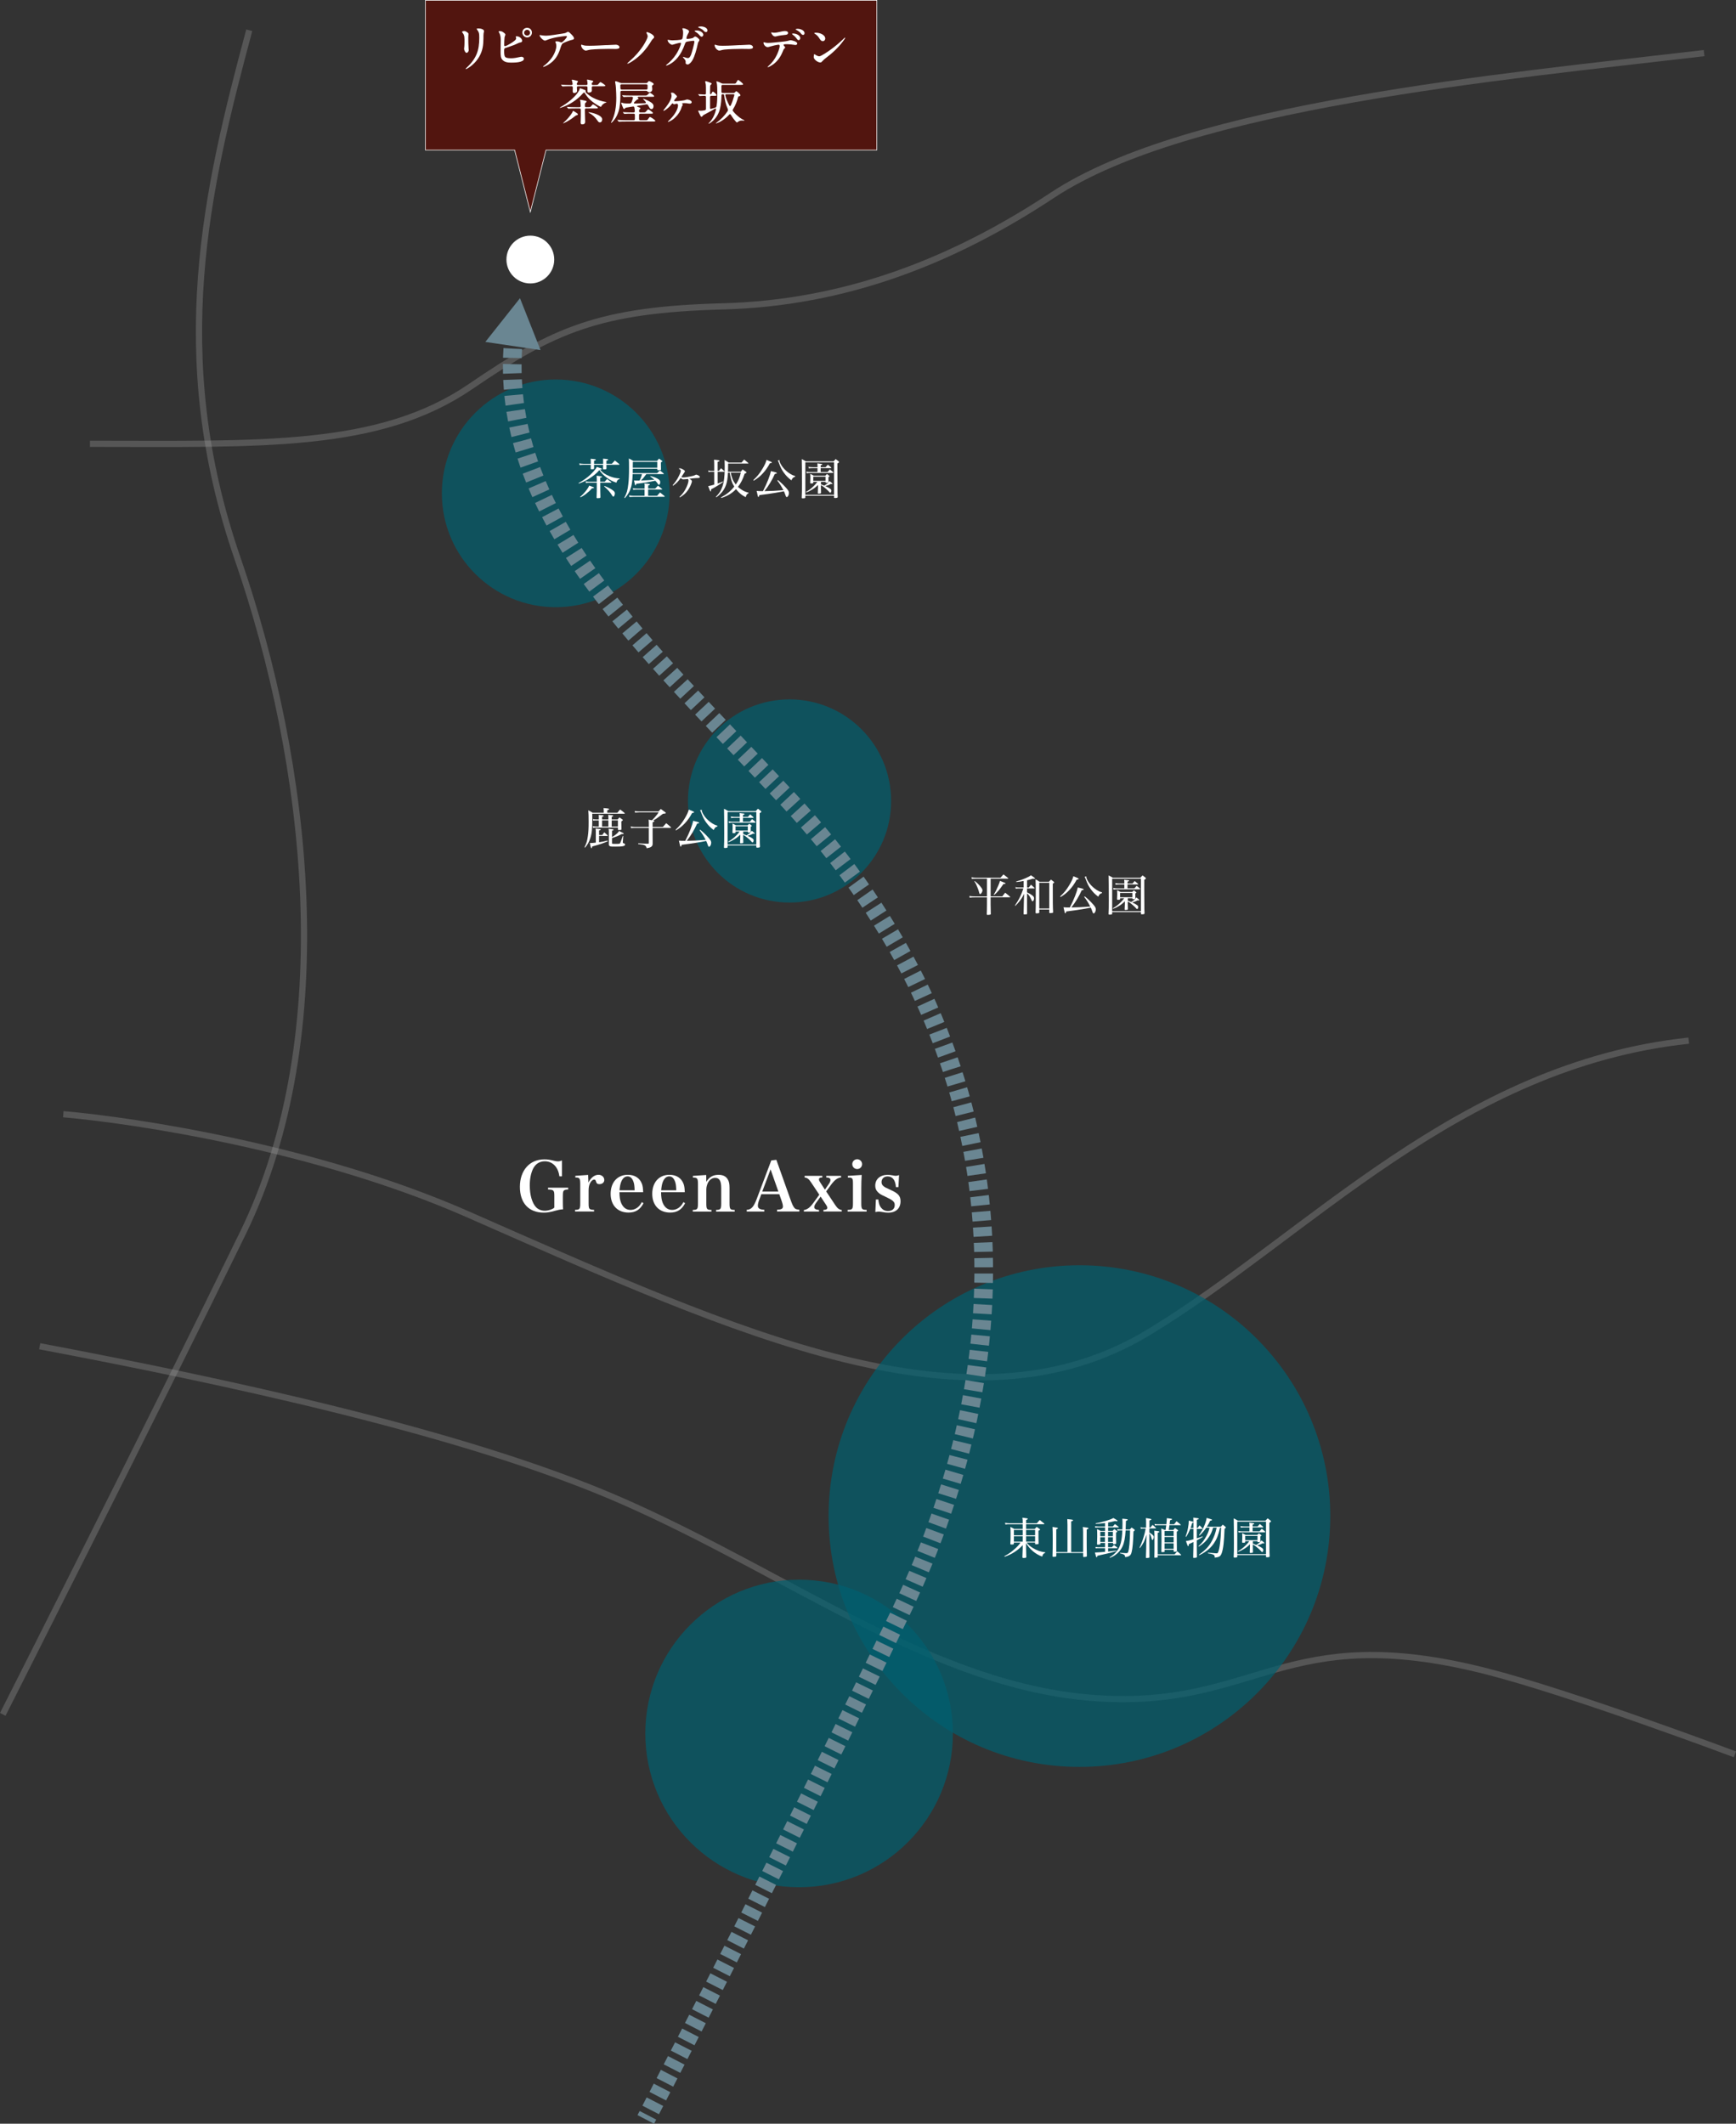 <?xml version="1.0" encoding="UTF-8"?>
<svg id="_レイヤー_2" data-name="レイヤー 2" xmlns="http://www.w3.org/2000/svg" viewBox="0 0 558.64 683.46">
  <rect x="0" y="0" width="558.64" height="683.46" fill="#333333" stroke="none"/>
  <defs>
    <style>
      .cls-1 {
        opacity: .32;
        stroke: #9fa0a0;
        stroke-width: 2px;
      }

      .cls-1, .cls-2, .cls-3, .cls-4 {
        stroke-miterlimit: 10;
      }

      .cls-1, .cls-2, .cls-4 {
        fill: none;
      }

      .cls-5 {
        fill: #fff;
      }

      .cls-6 {
        fill: #6a8692;
      }

      .cls-2 {
        stroke-dasharray: 2.99 2;
      }

      .cls-2, .cls-4 {
        stroke: #6a8692;
        stroke-width: 6px;
      }

      .cls-3 {
        fill: #52150f;
        stroke: #fff;
        stroke-width: .2px;
      }

      .cls-7 {
        fill: #00606f;
        opacity: .7;
      }
    </style>
  </defs>
  <g id="_レイヤー_4" data-name="レイヤー 4">
    <path class="cls-1" d="M28.94,142.83c55.11,0,93,1.74,122.53-18.46,26.73-18.27,41.52-24.72,81.09-25.77s74.1-14.62,106.14-35.8c43.68-28.88,144.12-38.01,209.68-45.71"/>
    <path class="cls-1" d="M80.21,9.73c-13.64,50.93-26.5,104.27-3.74,170.07s33,152.8,1.69,217.04C48.15,458.38.89,551.72.89,551.72"/>
    <path class="cls-1" d="M543.44,334.9c-74.25,7.92-122.7,62.92-173.85,93.89-57.49,34.81-131.15.69-219.04-37.99-48.6-21.39-107.12-30.22-130.18-32.22"/>
    <path class="cls-1" d="M12.77,433.25c57.42,10.89,136.62,27.5,187.45,49.83,54.71,24.04,100.98,60.06,152.78,63.45s59.98-25.25,125.19-8.71c27.39,6.95,80.1,26.77,80.1,26.77"/>
  </g>
  <g id="_レイヤー_3" data-name="レイヤー 3">
    <circle class="cls-7" cx="347.36" cy="487.91" r="80.72"/>
    <circle class="cls-7" cx="257.15" cy="557.87" r="49.49"/>
    <circle class="cls-7" cx="254.07" cy="257.77" r="32.69"/>
    <circle class="cls-7" cx="178.83" cy="158.77" r="36.64"/>
  </g>
  <g id="_レイヤー_1-2" data-name="レイヤー 1">
    <circle class="cls-5" cx="170.66" cy="83.53" r="7.69"/>
    <g>
      <path class="cls-4" d="M165.29,108.72c-.05.5-.09,1-.13,1.49"/>
      <path class="cls-2" d="M165.01,112.2c-3.31,55.31,42.3,95.28,89.06,145.57,73.54,79.11,77.83,174.15,35.48,261.67-34.83,71.98-73.5,146.75-80.59,160.42"/>
      <path class="cls-4" d="M208.5,680.75c-.45.87-.69,1.33-.69,1.33"/>
      <polygon class="cls-6" points="156.18 110.04 167.33 95.97 173.94 112.66 156.18 110.04"/>
    </g>
    <g>
      <path class="cls-5" d="M186.18,155.47c1.51-.83,2.77-1.72,3.91-2.8.62-.59,1.26-1.32,1.64-1.83.13-.18.18-.28.31-.57.55.17,1.29.42,1.5.52.1.03.14.08.14.14,0,.11-.13.15-.57.21.78.95,1.57,1.5,2.98,2.09,1.19.48,2.02.67,3.28.74v.2c-.56.14-.78.39-1.01,1.16-1.19-.38-2.03-.81-3.18-1.67-1.02-.76-1.64-1.39-2.31-2.37-.92,1.08-1.91,1.88-3.42,2.83-1.02.63-1.83,1.02-3.19,1.51l-.07-.15ZM194.09,149.25v-1.12c0-.1-.01-.27-.03-.52,1.37.11,1.65.17,1.65.34,0,.11-.15.21-.56.32v.98h1.74c.42-.48.55-.62.98-1.05.6.48.78.63,1.39,1.13.04.07.07.1.07.13,0,.04-.06.1-.1.1h-4.08v.56c0,.1,0,.36.01.64,0,.25-.11.29-.87.29-.15,0-.21-.03-.24-.15q.03-.62.03-1.34h-2.91v1.2c-.01.2-.17.25-.76.25-.24,0-.29-.03-.32-.18q.01-.48.03-1.27h-2.37c-.46,0-.74.03-1.22.1l-.1-.53c.48.08.88.13,1.32.13h2.37v-.63c0-.39-.01-.56-.04-.99,1.34.14,1.39.14,1.51.18.11.03.17.08.17.14,0,.11-.15.2-.59.32v.98h2.91ZM186.68,159.92c.91-.8,1.47-1.42,2.12-2.28.42-.59.6-.88.81-1.36,1.37.48,1.55.55,1.55.67s-.17.18-.66.21c-.64.71-1.02,1.06-1.72,1.62-.77.62-1.19.88-2,1.27l-.1-.14ZM194.6,155.03c.32-.39.42-.52.76-.87.59.42.77.55,1.34.98.04.06.06.08.06.1,0,.04-.07.1-.11.1h-3.5q0,2.62.06,4.69c-.01.15-.07.21-.2.24-.17.03-.52.06-.76.06-.17,0-.24-.04-.27-.2.07-2.02.07-2.03.07-4.79h-2.44c-.32,0-.67.03-1.06.1l-.1-.53c.41.08.77.13,1.16.13h2.44v-.52c0-.36-.01-.76-.06-1.43.55.06,1.32.17,1.57.22.11.03.17.07.17.15,0,.11-.08.17-.59.29v1.27h1.46ZM194.53,156.39c1.26.5,2.16.98,2.86,1.54.34.27.48.53.48.91,0,.24-.1.56-.24.8-.08.13-.15.18-.27.18-.15,0-.18-.04-.46-.49-.62-.98-1.16-1.61-2.48-2.8l.11-.14Z"/>
      <path class="cls-5" d="M207.98,152.57c-.73,1.04-1.12,1.5-1.72,2.07,1.61-.06,2.69-.11,4.3-.24-.52-.48-.76-.67-1.33-1.06l.08-.15c1.36.36,2.16.71,2.73,1.16.29.22.42.49.42.83,0,.45-.2.84-.43.84-.14,0-.14-.01-.49-.53-.14-.21-.32-.43-.67-.78-2.04.43-3.82.73-6.14.99-.06.38-.13.53-.25.53q-.15,0-.46-1.6c.36.03.53.04.87.04q.13,0,.91-.01c.38-.69.63-1.4.79-2.09h-3c-.07,1.88-.2,2.98-.46,3.99-.41,1.5-.91,2.45-2.04,3.75l-.18-.14c.77-1.4,1.05-2.38,1.27-4.33.17-1.33.24-3.01.24-5.21,0-1.44-.01-2.23-.06-3.08.64.32.84.43,1.44.78h7.63c.27-.32.35-.42.63-.73.43.29.57.39.98.7.07.06.1.1.1.15,0,.1-.13.18-.46.34v.8c0,.52,0,.66.03,1.53-.04.11-.08.14-.18.17-.18.03-.49.06-.8.06-.13,0-.17-.03-.21-.14v-.36h-7.89c0,.27-.01.52-.01.64,0,.46,0,.55-.01.77h7.84c.39-.38.5-.49.91-.85.52.39.69.52,1.21.98.04.03.07.07.07.1,0,.06-.06.08-.15.08h-5.49ZM207.45,156.42c0-.25-.01-.45-.07-.84.81.06,1.51.14,1.65.2.04.03.08.08.08.14,0,.14-.13.22-.53.34v.98h2.25c.38-.42.5-.55.91-.95.58.45.76.6,1.33,1.11.01.03.01.06.01.08,0,.04-.04.07-.11.07h-4.4v1.99h2.9c.39-.48.52-.62.94-1.05.62.48.8.63,1.42,1.15.04.04.08.1.08.13,0,.06-.06.1-.17.1h-9.82c-.27,0-.76.03-1.37.07l-.13-.52c.53.08.99.13,1.44.13h3.56v-1.99s-2.47,0-2.47,0c-.27,0-.97.04-1.19.08l-.1-.52c.35.08.76.13,1.28.13h2.49v-.81ZM211.51,148.65h-7.86q0,.41-.03,1.89h7.89v-1.89Z"/>
      <path class="cls-5" d="M216.47,156.14c.62-.7,1.13-1.4,1.61-2.23.6-1.06.99-2,.99-2.38,0-.28-.21-.5-.67-.7.15-.08.22-.11.36-.11.29,0,.66.13,1.09.39.36.21.55.39.55.56,0,.13-.04.2-.21.41q-.03.06-.27.42c-.28.43-.35.55-.67,1.02.22.1.36.13.62.13.5,0,1.44-.13,2.4-.34.9-.18,1.13-.27,1.44-.43.15-.08.25-.13.34-.13.17,0,.56.15.83.34.24.15.31.25.31.43,0,.22-.13.29-.6.31-.62.03-.92.04-1.42.1l-1.33.14c.6.34.81.55.81.8,0,.52-.6,1.9-1.23,2.82-.67.99-1.39,1.64-2.65,2.4l-.13-.15c.9-.87,1.43-1.55,1.97-2.55.56-1.02.95-2.16.95-2.77,0-.21-.04-.29-.21-.48q-.14.01-.45.06c-.35.03-.84.07-1.01.07-.31,0-.52-.11-.83-.46-.8,1.13-1.4,1.74-2.46,2.51l-.14-.15Z"/>
      <path class="cls-5" d="M231.33,151.53c.25-.29.48-.57.7-.84.48.41.63.53,1.08.95.03.04.06.08.06.11,0,.04-.07.08-.17.08h-2.06v3.78c.66-.22.95-.34,1.7-.66l.08.15c-1.33.95-2.4,1.61-3.87,2.37-.01.56-.04.67-.2.67q-.14,0-.76-1.69c.62-.11,1.22-.27,1.95-.49v-4.13h-.98c-.32,0-.56.01-.87.07l-.08-.5c.42.11.57.13.95.13h.98v-1.88c0-.71-.01-.98-.07-1.71.35.04.63.07.81.08.76.08.94.13.94.28,0,.13-.14.21-.59.35v2.87h.39ZM234.26,152.12c-.1,1.85-.28,3-.67,4.06-.38,1.05-.97,1.96-1.78,2.77-.36.38-.64.62-1.29,1.09l-.15-.15c.88-.92,1.32-1.51,1.72-2.38.62-1.29.94-2.76,1.06-4.78.04-.74.06-1.41.06-2.76,0-.55-.01-1.09-.04-1.93.6.34.78.45,1.33.83h4.13c.36-.45.48-.57.85-.98.57.46.76.62,1.32,1.11.03.04.04.08.04.11,0,.04-.06.07-.17.07h-6.36c-.01,1.37-.01,1.79-.06,2.63h4.15c.24-.32.32-.42.56-.73.48.31.62.41,1.08.73.13.11.18.18.18.25,0,.13-.14.21-.59.39-.66,1.93-1.19,2.98-2.16,4.23.35.32.64.56,1.05.83.81.55,1.34.78,2.37,1.05v.15c-.53.28-.76.59-.91,1.29-1.01-.52-1.48-.85-2.21-1.55-.35-.35-.62-.64-.91-1.04-.46.48-.84.8-1.33,1.18-1.02.74-1.88,1.16-3.39,1.67l-.13-.18c1.88-1.01,3.14-2.03,4.27-3.49-.76-1.23-1.06-2.2-1.47-4.47h-.56ZM235.14,152.12c.34,1.67.78,2.72,1.64,3.81.83-1.25,1.25-2.23,1.62-3.81h-3.26Z"/>
      <path class="cls-5" d="M242.42,154.5c1.23-1.15,2.02-2.1,2.91-3.59.73-1.2,1.12-2.06,1.34-2.91,1.44.57,1.71.7,1.71.85,0,.14-.17.2-.63.24-.76,1.39-1.4,2.31-2.33,3.31-.88.95-1.64,1.55-2.87,2.3l-.14-.2ZM244.36,159.33c-.07.43-.15.59-.29.59-.17,0-.18-.06-.59-1.93.67.06.92.07,2.04.07,1.32-2.55,2.31-5.07,2.54-6.44,1.62.36,1.91.46,1.91.63,0,.14-.14.21-.64.29-.83,1.88-1.93,3.73-3.32,5.52,2.48-.06,3.43-.1,6.08-.31-.59-1.18-1.18-2.1-1.96-3.11l.2-.15c.95.77,1.68,1.46,2.55,2.42.76.83,1,1.25,1,1.74,0,.63-.36,1.32-.69,1.32-.15,0-.27-.14-.38-.48-.29-.81-.34-.92-.55-1.39q-.24.04-.63.13c-.59.14-3.63.63-4.62.76l-2.63.35ZM250.82,148.03v.2c0,.42.41,1.23,1.05,2.1.62.81,1.43,1.54,2.38,2.14.56.35.87.49,1.64.74v.2c-.64.2-.92.46-1.21,1.18-1.06-.8-1.72-1.47-2.46-2.49-.66-.91-1.05-1.7-1.62-3.25-.13-.36-.18-.46-.34-.63l.56-.18Z"/>
      <path class="cls-5" d="M259.15,160.08c-.01.24-.18.29-.87.29-.22,0-.27-.03-.29-.21.07-1.5.08-1.96.08-4.48,0-3.71-.03-6.6-.06-7.93.56.28.74.38,1.33.73h8.88c.29-.32.39-.42.71-.74.42.32.56.42.94.73.11.1.14.17.14.24,0,.11-.06.17-.53.46v2.98c0,.11.01,4.73.03,5.13,0,1.4,0,1.44.06,2.62-.01.18-.06.25-.18.29-.14.06-.39.08-.67.08-.22,0-.29-.04-.32-.17v-.55h-9.25v.52ZM259.15,159.25h9.25v-10.46h-9.25v10.46ZM264.16,155.86q.67.25,1.09.43c.8-.48,1.39-.98,1.69-1.46.6.43.95.76.95.87,0,.07-.06.11-.13.11-.04,0-.15-.03-.36-.08-.69.36-.98.48-1.82.71,1.5.67,1.95,1.02,1.95,1.48,0,.28-.2.66-.35.66-.1,0-.18-.07-.39-.32-.34-.41-1.47-1.4-1.96-1.72-.22-.15-.36-.24-.67-.39v.6c.03.99.04,1.58.04,1.76,0,.14-.01.21-.08.25-.07.06-.41.1-.78.1-.13,0-.18-.06-.18-.2.03-.64.07-1.61.07-1.81v-.78c-.73.71-1.15,1.05-1.89,1.5-.76.46-1.16.66-1.9.9l-.1-.15c.91-.49,1.61-1.02,2.45-1.83.49-.46.67-.69,1.23-1.41h-1.3v.29c-.03.18-.2.22-.77.22-.17,0-.22-.04-.24-.21.04-.78.06-1.11.06-1.58,0-.2,0-.24-.04-1.29.49.21.63.29,1.11.57h3.73c.24-.24.31-.31.56-.53.29.22.39.29.67.53.08.07.14.15.14.18,0,.1-.08.15-.35.27v.81c0,.21.01.39.03.73,0,.11-.01.15-.06.2-.07.06-.43.13-.7.13-.13,0-.18-.04-.2-.15v-.17h-1.48v.78ZM265.69,150.34c.29-.36.39-.46.71-.8.46.36.6.48,1.04.87.06.06.08.1.08.13,0,.07-.07.11-.17.11h-3.26v1.25h2.23c.31-.36.41-.48.71-.81.48.35.6.48,1.04.84.07.08.1.13.1.17,0,.06-.08.11-.18.11h-7.27c-.56,0-.66.01-1.13.1l-.1-.53c.46.1.73.13,1.23.13h2.35v-1.25h-1.68c-.48,0-.84.03-1.12.08l-.08-.53c.45.11.74.14,1.32.14h1.57v-.17c0-.41-.01-.6-.06-1.06.59.06,1.23.14,1.41.18.11.04.17.08.17.15,0,.13-.08.17-.5.28v.62h1.6ZM261.71,154.77h3.94v-1.37h-3.94v1.37Z"/>
    </g>
    <g>
      <path class="cls-5" d="M182.84,382.23v.57c-.79.02-1.14.11-1.39.35-.26.24-.33.66-.33,1.96v1.87c0,1.14.02,1.5.07,2.2-1.03.09-1.52.18-2.6.48-1.56.44-2.46.59-3.63.59-4.8,0-7.66-3.08-7.66-8.3s3.08-8.84,7.86-8.84c1.12,0,1.65.09,3.39.51.33.09.66.13.99.13.42,0,.75-.07,1.3-.29v5.11l-.81.02c-.22-1.32-.53-2.2-1.1-2.99-.86-1.21-2.13-1.87-3.59-1.87-1.72,0-3.06.86-3.83,2.46-.68,1.43-1.03,3.23-1.03,5.35,0,3.06.77,5.68,2.05,7,.7.7,1.69,1.1,2.79,1.1.66,0,1.43-.15,2.16-.46.42-.15.59-.26.9-.55v-3.76c0-1.8-.2-2-2.02-2.07v-.57h6.49Z"/>
      <path class="cls-5" d="M189.26,378.13c.04.84.07,1.34.07,1.78v.66c.88-1.63,2-2.49,3.26-2.49,1.08,0,1.87.73,1.87,1.67,0,.79-.66,1.34-1.58,1.34-.59,0-.88-.2-1.03-.7-.18-.62-.29-.77-.64-.77h-.04c-.42.02-.86.4-1.23,1.03-.35.66-.53,1.41-.53,2.44v4.07c0,1.98.13,2.13,1.76,2.2v.53h-6.12v-.53c1.52-.02,1.67-.24,1.67-2.2v-6.09c0-1.87-.2-2.13-1.58-2.13v-.53l4.14-.29Z"/>
      <path class="cls-5" d="M199.34,383.7c.02,1.63.18,2.57.57,3.5.64,1.45,1.65,2.18,2.99,2.18,1.52,0,2.82-.9,3.63-2.51l.55.35c-1.1,2.09-2.57,3.01-4.84,3.01-3.5,0-5.74-2.35-5.74-6.03s2.18-6.12,5.52-6.12c2.24,0,3.83,1.01,4.55,2.9.24.66.35,1.32.4,2.71h-7.63ZM204.22,383.06c-.04-1.39-.13-2.07-.37-2.75-.42-1.17-1.03-1.72-1.89-1.72-.95,0-1.67.66-2.13,1.94-.24.68-.37,1.39-.46,2.53h4.86Z"/>
      <path class="cls-5" d="M212.73,383.7c.02,1.63.18,2.57.57,3.5.64,1.45,1.65,2.18,2.99,2.18,1.52,0,2.82-.9,3.63-2.51l.55.35c-1.1,2.09-2.57,3.01-4.84,3.01-3.5,0-5.74-2.35-5.74-6.03s2.18-6.12,5.52-6.12c2.24,0,3.83,1.01,4.55,2.9.24.66.35,1.32.4,2.71h-7.63ZM217.62,383.06c-.04-1.39-.13-2.07-.37-2.75-.42-1.17-1.03-1.72-1.89-1.72-.95,0-1.67.66-2.13,1.94-.24.68-.37,1.39-.46,2.53h4.86Z"/>
      <path class="cls-5" d="M227.3,380.31c.95-1.54,2.16-2.22,3.92-2.22,1.43,0,2.42.48,2.99,1.5.4.66.55,1.39.55,2.71v4.88c0,1.96.15,2.18,1.67,2.2v.53h-5.99v-.53c1.47-.02,1.65-.26,1.65-2.2v-4.75c0-2.38-.57-3.37-1.94-3.37-.92,0-1.72.51-2.27,1.45-.35.64-.59,1.54-.59,2.27v4.4c0,1.98.15,2.18,1.65,2.2v.53h-6.01v-.53c1.52-.02,1.67-.24,1.67-2.2v-6.09c0-1.87-.18-2.11-1.63-2.13v-.53l4.29-.29.02,2.18Z"/>
      <path class="cls-5" d="M244.36,386.01c-.33.84-.48,1.52-.48,2.02,0,.86.62,1.25,2.07,1.3v.57h-5.65v-.57c1.43-.02,2.22-.88,3.21-3.48l4.69-12.41,1.63-.18,4.8,13.49c.51,1.36.92,2.07,1.43,2.33.24.11.44.15,1.17.24v.57h-7.17v-.57c1.39-.04,1.89-.33,1.89-1.06v-.07c-.02-.35-.13-.9-.33-1.45l-.84-2.42h-5.79l-.62,1.67ZM247.97,376.33l-2.68,7.15h5.19l-2.51-7.15Z"/>
      <path class="cls-5" d="M262.55,387.22c-.35.48-.53.9-.53,1.25,0,.55.48.84,1.54.92v.51h-4.88v-.48c1.14-.18,1.94-.77,3.08-2.33l1.89-2.6-2.64-3.96c-.77-1.14-1.14-1.43-2.09-1.61v-.51h5.7v.51c-.79.02-1.08.2-1.08.64,0,.29.09.51.4.97l1.52,2.33,1.21-1.76c.4-.55.57-1.01.57-1.39,0-.48-.44-.75-1.36-.79v-.51h4.78v.51c-1.14.11-2.07.79-3.26,2.4l-1.54,2.11,2.93,4.4c.73,1.08,1.19,1.43,2.09,1.58v.48h-5.9v-.51c.88-.02,1.25-.24,1.25-.68,0-.24-.11-.53-.33-.84l-1.83-2.77-1.52,2.11Z"/>
      <path class="cls-5" d="M277.29,378.13c-.09,1.32-.13,2.86-.13,4.27v4.77c0,1.96.15,2.18,1.72,2.2v.53h-6.12v-.53c1.56-.02,1.72-.24,1.72-2.2v-6.09c0-1.96-.11-2.11-1.65-2.13v-.53l4.47-.29ZM275.84,373.07c.88,0,1.58.7,1.58,1.58s-.71,1.58-1.58,1.58-1.58-.7-1.58-1.58.7-1.58,1.58-1.58Z"/>
      <path class="cls-5" d="M281.85,386.03h.79c.13,1.14.31,1.74.66,2.31.62.95,1.39,1.39,2.46,1.39,1.34,0,2.16-.7,2.16-1.91,0-1.08-.57-1.56-3.12-2.75-1.3-.57-1.85-.92-2.38-1.5-.53-.55-.77-1.19-.77-1.98,0-2.13,1.58-3.5,4.07-3.5.35,0,.92.07,1.56.18.62.11.73.13.97.13.31,0,.55-.04,1.06-.22l-.2,3.85h-.81c-.15-2.24-1.08-3.43-2.66-3.43-1.19,0-1.96.73-1.96,1.83,0,.57.2.97.68,1.34s.48.37,2.46,1.28c2.25,1.03,2.97,1.89,2.97,3.54,0,2.29-1.47,3.67-3.96,3.67-.64,0-.95-.04-2.24-.26-.26-.04-.53-.07-.79-.07-.33,0-.4,0-1.12.13l.18-4.03Z"/>
    </g>
    <g>
      <path class="cls-5" d="M330.42,496.46c.43.64,1.05,1.19,1.98,1.75,1.25.77,2.48,1.19,3.96,1.36v.15c-.57.21-.81.52-.98,1.23-2.2-.81-3.98-2.3-5.2-4.34v1.58c.01.73.03,1.36.08,2.91-.04.24-.2.29-.85.29-.31,0-.39-.04-.41-.24.01-.32.06-1.26.1-2.8v-1.09c-.91.98-1.69,1.62-2.83,2.34-.97.59-1.71.94-2.97,1.4l-.1-.18c1.37-.73,2.27-1.36,3.43-2.41.8-.73,1.19-1.15,1.78-1.96h-2.14v.32c-.03.25-.17.29-.8.29-.25,0-.34-.06-.34-.2v-.08c.07-1.21.08-1.67.08-3.28,0-.94-.01-1.3-.08-2.09.56.24.73.32,1.25.63h2.72v-1.5h-4.41c-.41,0-.64.01-1.16.08l-.11-.55c.57.1,1.04.15,1.43.15h4.26v-.08c0-.77-.01-1.09-.11-1.71.36.04.64.08.81.1.7.07.94.14.94.29,0,.1-.14.2-.55.35v1.05h3.45c.41-.48.53-.62.95-1.05.62.48.81.63,1.44,1.15.03.04.04.07.04.1,0,.06-.07.11-.13.11h-5.76v1.5h2.8c.27-.29.35-.38.62-.64.42.28.55.36.91.64.13.08.18.15.18.21,0,.11-.2.27-.53.38,0,2.27.01,2.45.04,4.05,0,.13-.01.18-.07.21-.08.07-.46.11-.84.11-.15,0-.21-.06-.21-.21v-.35h-2.68ZM329.1,492.37h-2.83v1.71h2.83v-1.71ZM329.1,494.39h-2.83v1.76h2.83v-1.76ZM333.09,492.37h-2.9v1.71h2.9v-1.71ZM333.09,494.39h-2.9v1.76h2.9v-1.76Z"/>
      <path class="cls-5" d="M348.54,499.46v-6.49c0-.53-.03-.98-.1-1.54.35.06.63.08.81.11.78.08,1.02.15,1.02.31,0,.14-.15.24-.57.38q-.01,2.41-.01,2.96c0,1.6.01,3.35.06,5.52,0,.24-.13.31-.66.35-.13.01-.22.01-.28.03h-.04c-.15,0-.22-.08-.22-.25v-1.06h-8.63v.9c-.01.27-.11.31-.69.34-.06,0-.13.01-.2.01h-.06c-.21,0-.28-.07-.28-.25.06-1.88.07-3.17.07-5.27s-.01-3.18-.07-4.1c1.54.21,1.74.25,1.74.42,0,.13-.11.2-.52.34v7.31h3.6v-8.77c0-.46-.03-1.39-.06-1.83,1.47.15,1.55.17,1.72.24.1.06.15.1.15.17,0,.11-.11.18-.62.32v9.88h3.82Z"/>
      <path class="cls-5" d="M356.57,496.56v1.36h1.22q.36-.38.69-.71c.46.35.6.46,1.07.83.03.04.06.08.06.1,0,.06-.07.1-.14.1h-2.88v1.09c1.06-.11,1.58-.17,2.63-.32l.03.17c-1.7.48-2.4.67-3.15.83q-2.44.53-2.94.66c-.1.41-.14.5-.25.5-.15,0-.28-.34-.57-1.56.14.01.25.01.31.01.38,0,2.21-.13,2.96-.21v-1.18h-2.3c-.2,0-.35.01-.7.07l-.1-.46q.21.04.87.08h2.23v-1.36h-1.5v.29c-.03.13-.07.17-.17.2-.06.01-.52.06-.67.06-.18,0-.25-.07-.25-.24.04-.98.06-1.47.06-2.28,0-1.09-.01-1.85-.06-2.49.53.25.69.32,1.16.59h1.43v-1.11h-2.2c-.25,0-.48.01-.97.04l-.08-.43c.46.04.9.08,1.05.08h2.2v-1.12c-.88.13-2.24.25-3.01.28l-.03-.2c.98-.15,2.17-.43,3.4-.8,1.05-.31,1.64-.53,2.31-.9.29.15.5.28.64.36.31.2.5.32.53.34.13.07.18.13.18.18,0,.08-.11.15-.27.15-.1,0-.25-.03-.57-.07-.85.22-1.36.35-2.2.49v1.27h1.5c.29-.35.39-.45.7-.77.52.38.67.49,1.15.87.04.06.07.08.07.11,0,.07-.07.1-.18.1h-3.24v1.11h1.46c.22-.27.29-.34.53-.59.35.24.46.32.8.59.13.1.17.15.17.2,0,.07-.06.13-.39.35q-.01,1.51-.01,1.83c0,.41,0,.78.03,1.55v.1c0,.14-.2.22-.5.24-.11.01-.2.01-.22.01h-.04c-.18,0-.25-.06-.25-.21v-.2h-1.55ZM355.57,492.98h-1.5v1.43h1.5v-1.43ZM355.57,494.72h-1.5v1.51h1.5v-1.51ZM358.12,492.98h-1.55v1.43h1.55v-1.43ZM358.12,494.72h-1.55v1.51h1.55v-1.51ZM363.57,492.23c.24-.28.32-.36.58-.63.41.25.53.34.88.63.14.14.15.17.15.21,0,.08-.07.15-.43.43-.08,3.08-.29,5.53-.59,6.63-.18.69-.36.98-.76,1.23-.35.22-.66.31-1.3.38-.17-.62-.18-.64-.39-.79-.25-.15-.57-.27-1.29-.42v-.17c1.21.08,1.55.11,1.91.11.46,0,.6-.07.7-.35.35-.95.57-3.46.63-6.96h-1.44c-.15,2.44-.45,3.99-1.01,5.18-.5,1.09-1.32,2.03-2.39,2.79-.53.36-.88.55-1.67.85l-.1-.15c1.19-.76,1.82-1.3,2.44-2.13,1.08-1.44,1.53-3.21,1.68-6.54h-.66c-.28,0-.46.01-.87.07l-.14-.48c.34.07.67.1,1.08.1h.6c.03-.74.04-1.29.04-1.85,0-.71-.01-1.01-.06-1.62.32.03.56.06.73.07.85.07,1,.11,1,.25s-.03.15-.57.41l-.06,1.78c-.01.53-.03.85-.03.97h1.34Z"/>
      <path class="cls-5" d="M370.22,491.58c.29-.38.38-.49.66-.84.48.38.62.52,1.06.95.03.04.06.08.06.11,0,.04-.06.08-.13.08h-2v1.32c.39.24.62.39.92.66.38.32.5.5.5.77,0,.49-.24.97-.46.97-.11,0-.15-.08-.22-.36-.2-.85-.42-1.34-.74-1.75v1.5s-.01.52-.01.52c0,.91.03,3.82.04,5.62-.01.11-.04.15-.13.18-.08.04-.56.1-.81.1-.14,0-.18-.04-.2-.15.01-.55.03-.97.03-1.23q.07-1.6.08-3.73l.13-2.42c-.67,2.07-1.13,2.98-2.17,4.31l-.14-.11c.56-1.18.92-2.12,1.33-3.47.31-1,.41-1.43.66-2.7h-.92c-.15,0-.42.03-.66.08l-.08-.5c.34.08.56.11.74.11h1.05v-1.65c0-.49-.01-.78-.06-1.4q1.78.24,1.78.41c0,.14-.1.2-.64.36v2.28s.34,0,.34,0ZM372.57,501.04c-.01.13-.04.17-.13.2-.1.03-.6.08-.8.08-.14,0-.18-.04-.18-.18.04-1.5.04-2.17.04-4.34,0-3.21,0-3.4-.06-4.2.29.04.52.07.67.08.77.08.97.14.97.29,0,.11-.08.15-.52.32v6.92h5.43c.38-.45.49-.58.85-.97.53.45.69.59,1.19,1.06.06.07.08.1.08.13,0,.04-.04.08-.1.08h-7.47v.52ZM372.32,490.84c-.2,0-.39.03-.69.08l-.08-.49c.39.08.53.1.87.1h2.91c.11-.98.14-1.37.15-1.96,1.64.21,1.67.21,1.67.36,0,.13-.11.18-.63.34q-.13.99-.15,1.26h1.47c.34-.43.43-.56.77-.97.59.46.76.62,1.33,1.09.04.04.06.08.06.11,0,.04-.04.07-.11.07h-3.56c-.04.38-.13.9-.22,1.54h1.47c.22-.28.29-.36.52-.63.39.27.5.35.87.62.1.1.14.15.14.21,0,.1-.11.18-.43.35v1.61c0,1.33.01,3.05.04,4.62,0,.18-.17.24-.84.24-.14,0-.18-.03-.2-.15v-.48h-2.91v.56c-.01.08-.03.11-.11.14-.1.03-.5.06-.73.06-.15,0-.2-.04-.2-.18.04-2.12.04-2.52.04-3.18,0-2.2-.01-3.66-.06-4.27.49.21.63.27,1.12.49h.25q.14-.87.22-1.54h-2.98ZM377.67,494.32v-1.62h-2.91v1.62h2.91ZM374.76,494.62v1.75h2.91v-1.75h-2.91ZM374.76,496.68v1.78h2.91v-1.78h-2.91Z"/>
      <path class="cls-5" d="M385.38,491.74c.22-.29.43-.58.63-.84.43.39.56.52.92.95.03.04.04.08.04.11,0,.04-.06.08-.11.08h-1.74v3.04c.91-.28,1.21-.38,1.88-.64l.07.15q-.53.38-1.95,1.13v1.62c0,.64.03,2.58.04,3.68,0,.13-.01.17-.07.21-.1.07-.5.14-.85.14-.22,0-.28-.03-.28-.15v-.03c.06-1.85.08-3.12.08-3.74v-1.19c-.53.27-.63.31-1.51.7.01.08.01.2.01.22,0,.25-.07.41-.17.41-.15,0-.24-.17-.74-1.65.64-.07.95-.14,2.41-.56v-3.35h-1.04c-.39,1-.77,1.72-1.3,2.56l-.18-.08c.42-1.18.59-1.76.78-2.8.18-.95.24-1.55.25-2.34,1.02.24,1.3.31,1.49.42v-.1c0-.59-.01-.81-.04-1.29.34.04.62.07.79.1.74.08.98.15.98.27s-.24.24-.64.34v2.62h.25ZM384.05,489.96c-.14.1-.21.13-.41.2-.06.18-.1.32-.13.41-.21.7-.25.85-.38,1.18h.91v-1.78ZM392.61,491.63c-.56,2.45-1.07,3.7-2,5.08-.77,1.12-1.75,2.06-2.94,2.82-.49.32-.87.53-1.74.98l-.13-.17c2.14-1.49,3.26-2.68,4.23-4.52.71-1.34,1.06-2.35,1.49-4.19h-1.15c-.38,1.33-.67,1.97-1.32,2.97-.85,1.3-1.64,2.06-3.26,3.15l-.13-.15c1.25-1.15,1.88-1.96,2.62-3.4.5-.97.73-1.57.94-2.56h-1.05c-.69,1.01-1.21,1.61-2.19,2.55l-.14-.13c.78-1.13,1.29-2.04,1.75-3.17.39-.95.62-1.71.7-2.4,1.37.38,1.76.52,1.76.66,0,.11-.22.2-.63.27-.38.78-.59,1.19-1.07,1.92h4.52c.27-.31.34-.39.6-.67.41.29.53.39.88.71.1.1.14.14.14.2,0,.08-.11.2-.43.42-.14,4.06-.41,6.4-.9,7.79-.38,1.08-.76,1.33-2.24,1.5-.06-.59-.1-.71-.32-.88-.15-.13-.52-.25-1.01-.36l-.49-.08c-.13-.03-.27-.06-.39-.08v-.2c.9.08,2.4.2,2.65.2.35,0,.48-.04.57-.22.27-.46.53-1.67.71-3.24.15-1.33.21-2.24.31-4.78h-.36Z"/>
      <path class="cls-5" d="M398.15,500.98c-.01.24-.18.29-.87.29-.22,0-.27-.03-.29-.21.07-1.5.08-1.96.08-4.48,0-3.71-.03-6.6-.06-7.93.56.28.74.38,1.33.73h8.88c.29-.32.39-.42.71-.74.42.32.56.42.94.73.11.1.14.17.14.24,0,.11-.06.17-.53.46v2.98c0,.11.01,4.73.03,5.13,0,1.4,0,1.44.06,2.62-.01.18-.06.25-.18.29-.14.06-.39.08-.67.08-.22,0-.29-.04-.32-.17v-.55h-9.25v.52ZM398.15,500.16h9.25v-10.46h-9.25v10.46ZM403.16,496.77q.67.25,1.09.43c.8-.48,1.39-.98,1.69-1.46.6.43.95.76.95.87,0,.07-.06.11-.13.11-.04,0-.15-.03-.36-.08-.69.36-.98.48-1.82.71,1.5.67,1.95,1.02,1.95,1.49,0,.28-.2.66-.35.66-.1,0-.18-.07-.39-.32-.34-.41-1.47-1.4-1.96-1.72-.22-.15-.36-.24-.67-.39v.6c.03.99.04,1.58.04,1.76,0,.14-.01.21-.08.25-.07.06-.41.1-.78.1-.13,0-.18-.06-.18-.2.03-.64.07-1.61.07-1.81v-.79c-.73.71-1.15,1.05-1.89,1.5-.76.46-1.16.66-1.9.9l-.1-.15c.91-.49,1.61-1.02,2.45-1.83.49-.46.67-.69,1.23-1.41h-1.3v.29c-.03.18-.2.22-.77.22-.17,0-.22-.04-.24-.21.04-.78.06-1.11.06-1.58,0-.2,0-.24-.04-1.29.49.21.63.29,1.11.57h3.73c.24-.24.31-.31.56-.53.29.22.39.29.67.53.08.07.14.15.14.18,0,.1-.08.15-.35.27v.81c0,.21.01.39.03.73,0,.11-.01.15-.06.2-.07.06-.43.13-.7.13-.13,0-.18-.04-.2-.15v-.17h-1.48v.78ZM404.69,491.25c.29-.36.39-.46.71-.8.46.36.6.48,1.04.87.06.06.08.1.08.13,0,.07-.07.11-.17.11h-3.26v1.25h2.23c.31-.36.41-.48.71-.81.48.35.6.48,1.04.84.07.08.1.13.1.17,0,.06-.08.11-.18.11h-7.27c-.56,0-.66.01-1.13.1l-.1-.53c.46.1.73.13,1.23.13h2.35v-1.25h-1.68c-.48,0-.84.03-1.12.08l-.08-.53c.45.11.74.14,1.32.14h1.57v-.17c0-.41-.01-.6-.06-1.06.59.06,1.23.14,1.41.18.11.04.17.08.17.15,0,.13-.08.17-.5.28v.62h1.6ZM400.71,495.67h3.94v-1.37h-3.94v1.37Z"/>
    </g>
    <g>
      <path class="cls-5" d="M318.79,288.47h3.75c.41-.53.52-.69.92-1.18.7.55.91.71,1.58,1.3.03.04.06.08.06.1,0,.06-.06.08-.17.08h-6.15v2.37c0,.56.03,1.95.06,2.96,0,.14-.04.21-.15.24-.18.06-.56.1-.87.1-.18,0-.25-.06-.28-.24.04-.7.07-2.24.07-3.04v-2.38h-3.74c-.7,0-1.32.03-1.85.1l-.08-.53c.62.1.95.13,1.93.13h3.74v-5.71h-3.36c-.57,0-1.08.03-1.53.08l-.08-.52c.55.1.91.13,1.61.13h7.72c.41-.48.52-.62.94-1.06.64.49.84.64,1.47,1.15.06.06.08.1.08.14,0,.06-.06.08-.18.08h-5.49v5.71ZM313.65,283.53c.8.6,1.36,1.15,1.95,1.91.41.53.56.83.56,1.09,0,.48-.46,1.2-.77,1.2-.15,0-.21-.1-.31-.5-.14-.62-.49-1.58-.88-2.44-.18-.41-.32-.64-.67-1.18l.13-.08ZM319.79,287.89c.52-.81.85-1.48,1.43-2.83.38-.88.46-1.12.56-1.58,1.54.59,1.79.7,1.79.84,0,.13-.17.18-.64.18h-.03c-1.32,1.9-1.79,2.48-2.97,3.52l-.14-.13Z"/>
      <path class="cls-5" d="M330.49,285.62h.56c.32-.41.42-.53.73-.91.48.42.62.55,1.08.99.07.07.1.11.1.14,0,.04-.06.08-.11.08h-2.35v1.26c.77.35,1.22.62,1.7.99.43.35.56.56.56.97s-.27.92-.49.92c-.14,0-.15-.04-.38-.5-.49-1.09-.74-1.46-1.39-2.05v2.42q0,3.19.01,4.09c-.01.11-.03.15-.11.2-.07.03-.53.07-.8.07-.14,0-.2-.04-.21-.15.01-.71.01-.85.03-1.54.03-1.72.03-1.95.06-2.63l.07-2.33c-.53,1.09-.81,1.55-1.42,2.33-.45.6-.76.92-1.4,1.55l-.14-.1c.83-1.22,1.26-1.96,1.75-3,.31-.66.48-1.08.77-1.9.1-.31.13-.36.21-.6h-1.65c-.25,0-.55.03-.8.08l-.1-.52c.38.1.59.13,1.04.13h1.6v-2.09c-1.04.2-1.42.24-2.35.34l-.08-.17c1.28-.35,2-.62,3.04-1.06.97-.42,1.27-.6,1.75-.95,1.09.76,1.3.92,1.3,1.01s-.11.14-.25.14c-.07,0-.24-.03-.46-.06-.83.28-1.11.36-1.85.53v2.31ZM334.43,293.6c0,.13-.01.17-.06.21-.08.07-.43.13-.83.13-.2,0-.28-.06-.29-.24.04-1.54.06-2.21.06-3.84,0-4.41-.01-5.95-.07-6.88.56.31.73.42,1.29.8h3c.29-.32.38-.42.67-.71.39.28.52.38.9.7.1.1.14.15.14.2,0,.1-.14.22-.46.42,0,6.57,0,7.09.11,9.16,0,.13-.03.17-.13.21-.07.04-.63.1-.87.1-.15,0-.24-.06-.24-.18v-.98h-3.22v.91ZM334.43,292.38h3.22v-8.29h-3.22v8.29Z"/>
      <path class="cls-5" d="M341.16,288.49c1.23-1.15,2.02-2.1,2.91-3.59.73-1.2,1.12-2.06,1.34-2.91,1.44.57,1.71.7,1.71.85,0,.14-.17.2-.63.24-.76,1.39-1.4,2.31-2.33,3.31-.88.95-1.64,1.55-2.87,2.3l-.14-.2ZM343.11,293.32c-.07.43-.15.59-.29.59-.17,0-.18-.06-.59-1.93.67.06.92.07,2.04.07,1.32-2.55,2.31-5.07,2.54-6.44,1.62.36,1.91.46,1.91.63,0,.14-.14.21-.64.29-.83,1.88-1.93,3.73-3.32,5.52,2.48-.06,3.43-.1,6.08-.31-.59-1.18-1.18-2.1-1.96-3.11l.2-.15c.95.77,1.68,1.46,2.55,2.42.76.83,1,1.25,1,1.74,0,.63-.36,1.32-.69,1.32-.15,0-.27-.14-.38-.48-.29-.81-.34-.92-.55-1.39q-.24.04-.63.13c-.59.14-3.63.63-4.62.76l-2.63.35ZM349.56,282.02v.2c0,.42.41,1.23,1.05,2.1.62.81,1.43,1.54,2.38,2.14.56.35.87.49,1.64.74v.2c-.64.2-.92.46-1.21,1.18-1.06-.8-1.72-1.47-2.46-2.49-.66-.91-1.05-1.7-1.62-3.25-.13-.36-.18-.46-.34-.63l.56-.18Z"/>
      <path class="cls-5" d="M357.89,294.06c-.01.24-.18.29-.87.29-.22,0-.27-.03-.29-.21.07-1.5.08-1.96.08-4.48,0-3.71-.03-6.6-.06-7.93.56.28.74.38,1.33.73h8.88c.29-.32.39-.42.71-.74.42.32.56.42.94.73.11.1.14.17.14.24,0,.11-.06.17-.53.46v2.98c0,.11.01,4.73.03,5.13,0,1.4,0,1.44.06,2.62-.01.18-.06.25-.18.29-.14.06-.39.08-.67.08-.22,0-.29-.04-.32-.17v-.55h-9.25v.52ZM357.89,293.24h9.25v-10.46h-9.25v10.46ZM362.91,289.85q.67.25,1.09.43c.8-.48,1.39-.98,1.69-1.46.6.43.95.76.95.87,0,.07-.06.11-.13.11-.04,0-.15-.03-.36-.08-.69.36-.98.48-1.82.71,1.5.67,1.95,1.02,1.95,1.48,0,.28-.2.66-.35.66-.1,0-.18-.07-.39-.32-.34-.41-1.47-1.4-1.96-1.72-.22-.15-.36-.24-.67-.39v.6c.03.99.04,1.58.04,1.76,0,.14-.01.21-.08.25-.07.06-.41.1-.78.1-.13,0-.18-.06-.18-.2.03-.64.07-1.61.07-1.81v-.78c-.73.71-1.15,1.05-1.89,1.5-.76.46-1.16.66-1.9.9l-.1-.15c.91-.49,1.61-1.02,2.45-1.83.49-.46.67-.69,1.23-1.41h-1.3v.29c-.03.18-.2.22-.77.22-.17,0-.22-.04-.24-.21.04-.78.06-1.11.06-1.58,0-.2,0-.24-.04-1.29.49.21.63.29,1.11.57h3.73c.24-.24.31-.31.56-.53.29.22.39.29.67.53.08.07.14.15.14.18,0,.1-.08.15-.35.27v.81c0,.21.01.39.03.73,0,.11-.01.15-.06.2-.07.06-.43.13-.7.13-.13,0-.18-.04-.2-.15v-.17h-1.48v.78ZM364.43,284.33c.29-.36.39-.46.71-.8.46.36.6.48,1.04.87.06.06.08.1.08.13,0,.07-.07.11-.17.11h-3.26v1.25h2.23c.31-.36.41-.48.71-.81.48.35.6.48,1.04.84.07.08.1.13.1.17,0,.06-.08.11-.18.11h-7.27c-.56,0-.66.01-1.13.1l-.1-.53c.46.1.73.13,1.23.13h2.35v-1.25h-1.68c-.48,0-.84.03-1.12.08l-.08-.53c.45.11.74.14,1.32.14h1.57v-.17c0-.41-.01-.6-.06-1.06.59.06,1.23.14,1.41.18.11.04.17.08.17.15,0,.13-.08.17-.5.28v.62h1.6ZM360.45,288.75h3.94v-1.37h-3.94v1.37Z"/>
    </g>
    <g>
      <path class="cls-5" d="M198.68,261.56c.36-.48.48-.62.87-1.05.62.46.81.6,1.42,1.12.06.06.08.11.08.14,0,.06-.06.1-.15.1h-10.31q.01.94.01,1.57c0,3.31-.15,4.85-.63,6.28-.42,1.29-.84,2.04-1.71,3.07l-.17-.13c.62-1.2.87-2.04,1.09-3.63.17-1.18.24-2.49.24-4.45,0-1.81-.03-2.87-.11-3.81.63.32.83.43,1.4.8h3.57v-.6c0-.22-.01-.42-.06-.91,1.47.1,1.79.17,1.79.35,0,.11-.13.18-.59.36v.8h3.25ZM193.82,268.72c.27-.39.35-.5.63-.87.48.41.62.53,1.06.98.03.03.06.07.06.1,0,.06-.06.1-.14.1h-2.65v2.02c.98-.13,1.71-.27,2.72-.53l.08.21c-1.46.66-2.59,1.04-5,1.68-.04.38-.13.56-.24.56-.17,0-.27-.31-.53-1.68.15.01.27.01.34.01.32,0,.66-.03,1.58-.13v-3.53c0-.29-.01-.52-.08-.99,1.33.1,1.68.17,1.68.31,0,.11-.2.22-.55.31v1.46h1.04ZM195.78,263.72v-.52c0-.42-.01-.59-.06-.98,1.25.1,1.61.17,1.61.32h0c-.01.13-.1.18-.49.35v.83h1.91c.24-.29.32-.39.59-.67.42.28.55.38.92.66.13.08.18.15.18.22q0,.1-.5.43c0,1.04,0,1.23.04,2.51-.04.2-.18.25-.63.27h-.21c-.2,0-.27-.04-.29-.2v-.6h-6.95c-.42,0-.74.03-1.04.07l-.13-.52c.34.07.85.13,1.16.13h.8v-1.99h-.67c-.49,0-.8.01-1.13.06l-.11-.48c.43.08.8.11,1.26.11h.66v-.42c0-.43,0-.63-.04-1.06,1.33.1,1.62.17,1.62.31,0,.11-.07.15-.53.32v.85h2.03ZM193.75,266.01h2.03v-1.99h-2.03v1.99ZM196.93,269.39c.52-.31.74-.45,1.04-.67.63-.49,1.02-.88,1.26-1.29,1.25.6,1.49.74,1.49.87,0,.03-.03.07-.08.1-.04.01-.27.03-.64.04-.95.52-1.33.69-3.05,1.26v1.57c0,.2,0,.22.07.25.11.04.45.06,1.02.06,1.22,0,1.4-.03,1.54-.27.08-.18.32-.81.84-2.3l.15.03-.15,1.96v.04c0,.24.06.29.39.39.24.08.34.2.34.36,0,.52-.76.67-3.17.67-1.08,0-1.39-.01-1.61-.1-.32-.13-.41-.25-.45-.6v-.28q0-.08.01-1.09v-2.48c0-.52-.01-.71-.08-1.2.63.06,1.3.14,1.46.2.08.03.14.1.14.15,0,.11-.1.17-.5.29v2.03ZM196.84,266.01h2v-1.99h-2v1.99Z"/>
      <path class="cls-5" d="M211.91,261.13c.31-.35.41-.46.74-.78.6.42.78.56,1.36.99.17.13.24.21.24.28,0,.06-.04.13-.1.14-.07.04-.17.06-.29.07-.13.01-.29.03-.53.07-2.13,1.6-2.16,1.61-3.12,2.16.28.07.36.11.36.21,0,.11-.07.15-.56.38v1.47h3.31c.45-.53.59-.69,1.05-1.19.69.53.88.7,1.53,1.29.03.04.04.08.04.1,0,.06-.07.11-.14.11h-5.79v2.07c0,.87,0,1.53.01,1.98v1.06c-.01.53-.14.77-.56,1.04-.27.17-.59.27-1.36.41-.17-.57-.29-.77-.63-.94-.32-.17-.71-.25-2.12-.41l.03-.24q.56.01,2.28.11c.1,0,.34.01.91.01h.08c.11,0,.14-.06.14-.29v-4.8h-4.33c-.39.01-.69.03-.85.03q-.25.01-.52.06l-.15-.53c.53.1,1.05.14,1.53.14h4.33v-.28c0-1.25,0-1.36-.08-2.06.52.08.76.13,1.08.2.25-.24.52-.52.95-1.01.63-.71.81-.94,1.18-1.53h-6.28q-1.01.03-1.3.07l-.11-.5c.5.08.97.13,1.47.13h6.21Z"/>
      <path class="cls-5" d="M217.4,267.04c1.23-1.15,2.02-2.1,2.91-3.59.73-1.2,1.12-2.06,1.34-2.91,1.44.57,1.71.7,1.71.85,0,.14-.17.2-.63.24-.76,1.39-1.4,2.31-2.33,3.31-.88.95-1.64,1.55-2.87,2.3l-.14-.2ZM219.35,271.87c-.07.43-.15.59-.29.59-.17,0-.18-.06-.59-1.93.67.06.92.07,2.04.07,1.32-2.55,2.31-5.07,2.54-6.44,1.62.36,1.91.46,1.91.63,0,.14-.14.21-.64.29-.83,1.88-1.93,3.73-3.32,5.52,2.48-.06,3.43-.1,6.08-.31-.59-1.18-1.18-2.1-1.96-3.11l.2-.15c.95.77,1.68,1.46,2.55,2.42.76.83,1,1.25,1,1.74,0,.63-.36,1.32-.69,1.32-.15,0-.27-.14-.38-.48-.29-.81-.34-.92-.55-1.39q-.24.04-.63.13c-.59.14-3.63.63-4.62.76l-2.63.35ZM225.81,260.57v.2c0,.42.41,1.23,1.05,2.1.62.81,1.43,1.54,2.38,2.14.56.35.87.49,1.64.74v.2c-.64.2-.92.46-1.21,1.18-1.06-.8-1.72-1.47-2.46-2.49-.66-.91-1.05-1.7-1.62-3.25-.13-.36-.18-.46-.34-.63l.56-.18Z"/>
      <path class="cls-5" d="M234.13,272.61c-.01.24-.18.29-.87.29-.22,0-.27-.03-.29-.21.07-1.5.08-1.96.08-4.48,0-3.71-.03-6.6-.06-7.93.56.28.74.38,1.33.73h8.88c.29-.32.39-.42.71-.74.42.32.56.42.94.73.11.1.14.17.14.24,0,.11-.06.17-.53.46v2.98c0,.11.01,4.73.03,5.13,0,1.4,0,1.44.06,2.62-.01.18-.06.25-.18.29-.14.06-.39.08-.67.08-.22,0-.29-.04-.32-.17v-.55h-9.25v.52ZM234.13,271.79h9.25v-10.46h-9.25v10.46ZM239.15,268.4q.67.25,1.09.43c.8-.48,1.39-.98,1.69-1.46.6.43.95.76.95.87,0,.07-.06.11-.13.11-.04,0-.15-.03-.36-.08-.69.36-.98.48-1.82.71,1.5.67,1.95,1.02,1.95,1.48,0,.28-.2.66-.35.66-.1,0-.18-.07-.39-.32-.34-.41-1.47-1.4-1.96-1.72-.22-.15-.36-.24-.67-.39v.6c.03.99.04,1.58.04,1.76,0,.14-.01.21-.08.25-.07.06-.41.1-.78.1-.13,0-.18-.06-.18-.2.03-.64.07-1.61.07-1.81v-.78c-.73.71-1.15,1.05-1.89,1.5-.76.46-1.16.66-1.9.9l-.1-.15c.91-.49,1.61-1.02,2.45-1.83.49-.46.67-.69,1.23-1.41h-1.3v.29c-.03.18-.2.22-.77.22-.17,0-.22-.04-.24-.21.04-.78.06-1.11.06-1.58,0-.2,0-.24-.04-1.29.49.21.63.29,1.11.57h3.73c.24-.24.31-.31.56-.53.29.22.39.29.67.53.08.07.14.15.14.18,0,.1-.08.15-.35.27v.81c0,.21.01.39.03.73,0,.11-.01.15-.06.2-.07.06-.43.13-.7.13-.13,0-.18-.04-.2-.15v-.17h-1.48v.78ZM240.68,262.88c.29-.36.39-.46.71-.8.46.36.6.48,1.04.87.06.06.08.1.08.13,0,.07-.07.11-.17.11h-3.26v1.25h2.23c.31-.36.41-.48.71-.81.48.35.6.48,1.04.84.07.08.1.13.1.17,0,.06-.08.11-.18.11h-7.27c-.56,0-.66.01-1.13.1l-.1-.53c.46.1.73.13,1.23.13h2.35v-1.25h-1.68c-.48,0-.84.03-1.12.08l-.08-.53c.45.11.74.14,1.32.14h1.57v-.17c0-.41-.01-.6-.06-1.06.59.06,1.23.14,1.41.18.11.04.17.08.17.15,0,.13-.08.17-.5.28v.62h1.6ZM236.7,267.3h3.94v-1.37h-3.94v1.37Z"/>
    </g>
    <g>
      <polygon class="cls-3" points="136.9 .1 136.9 48.29 165.61 48.29 170.66 68.21 175.7 48.29 282.16 48.29 282.16 .1 136.9 .1"/>
      <g>
        <path class="cls-5" d="M149.36,9.98c.53,0,1.39.58,1.39.91,0,.27-.06.69-.06,1.19,0,.88.02,2.69.09,3.47.03.2.05.47.05.58,0,.42-.36.88-.69.88-.39,0-.8-.84-.8-1.31,0-.17.13-.69.13-2.03s.06-2.3-.56-3.03c-.14-.16-.22-.27-.22-.38,0-.16.44-.27.67-.27ZM153.46,9.43s-.08-.09-.08-.14c0-.12.41-.14.59-.14.83,0,1.8.33,1.8.88,0,.06-.02.16-.06.3-.05.14-.06.23-.09.39-.06.38-.05,1.14-.05,1.61-.02,2.16-.23,3.96-1.35,5.9-.88,1.55-2.36,3.02-3.97,3.89-.12.06-.2.11-.28.11-.06,0-.11-.03-.11-.09,0-.08.2-.25.38-.42,3.07-2.92,3.99-5.47,3.99-9.54,0-1.47-.06-1.77-.77-2.74Z"/>
        <path class="cls-5" d="M160.92,10.01c.58,0,1.02.36,1.41.67.12.09.3.27.3.45,0,.2-.23.61-.27.92-.08.66-.11,1.86-.11,2.5,0,.2.11.3.27.3.25,0,1.02-.41,1.63-.77,1.02-.61,1.94-1.25,1.94-1.69,0-.27-.13-.5-.13-.59,0-.11.16-.11.33-.11.95,0,1.74.83,1.74,1.42,0,.39-.3.52-.61.56-.38.05-.86.31-1.39.55-1.03.47-2.24.84-3.33,1.19-.44.14-.47.36-.47.95,0,.99.02,1.91.61,2.16.45.2,1.14.23,1.63.23.94,0,1.85-.19,2.77-.39.22-.06.41-.09.59-.09.39,0,.77.27.77.63,0,1.24-3.13,1.25-4.02,1.25h-.06c-1.05,0-2.14-.09-2.88-.94-.5-.56-.55-1.42-.55-2.53s.05-2.69.05-3.74-.12-1.72-.53-2.46c-.08-.11-.16-.25-.16-.31,0-.12.31-.17.48-.17ZM169.67,8.96c.86,0,1.5.67,1.5,1.53s-.69,1.56-1.53,1.56-1.55-.72-1.55-1.55c0-.92.69-1.55,1.58-1.55ZM169.61,9.59c-.42,0-.94.36-.94.95,0,.53.45.91.99.91s.92-.45.92-.91c0-.55-.47-.95-.97-.95Z"/>
        <path class="cls-5" d="M174.42,11.38c.28.05.91.11,1.3.11,1.06,0,3.57-.41,5.25-.67.78-.12.99-.16,1.44-.44.19-.11.3-.16.39-.16.25,0,.77.53,1.11.88.41.41.81.88.81,1.27,0,.27-.31.39-.64.45-.59.11-2.39.78-2.91,1.1-.48.28-.72,1.25-.91,1.81-.74,2.28-1.78,3.77-3.64,4.97-.52.33-1.5.83-1.77.83-.06,0-.09-.02-.09-.08,0-.08.2-.22.31-.31.66-.48,1.88-1.52,2.82-3.03.58-.91,1.14-2.3,1.14-3.35,0-.38-.08-.73-.23-1.03-.06-.12-.09-.2-.09-.28,0-.13.2-.14.38-.14.5,0,.86.09,1.28.27.12.05.2.06.31.06.44-.03,1.75-1.5,1.75-1.86,0-.12-.09-.19-.23-.19-.59,0-2.3.27-2.96.38-1.08.2-2.5.55-3.47.99-.14.06-.3.11-.41.11-.5,0-1.72-1.14-1.72-1.71,0-.05.03-.09.11-.09s.48.09.67.12Z"/>
        <path class="cls-5" d="M195.21,14.53c.53-.03,2.72-.14,2.92-.14.75,0,1.22.41,1.22.81,0,.53-.84.56-1.27.56-.58,0-1.56-.03-2.35-.03-1.47,0-4.16.08-5.58.23-.41.05-.75.12-1.14.23-.17.05-.33.09-.5.09-.44,0-1-.48-1.24-.89-.12-.2-.27-.56-.27-.8,0-.12.05-.22.14-.22.05,0,.2.06.34.11.69.25,1.39.25,2.14.25,1.97,0,4.27-.16,5.57-.22Z"/>
        <path class="cls-5" d="M208.09,10.73c-.05-.08-.09-.16-.09-.22,0-.09.08-.17.19-.17.39,0,2.3.8,2.3,1.6,0,.2-.05.27-.45.63-.23.22-.66.94-.95,1.41-1.81,2.8-3.83,4.57-5.58,5.71-.61.41-1.38.81-1.55.81-.06,0-.09-.03-.09-.09,0-.08.19-.23.83-.81,1.69-1.5,3.22-3.19,4.47-5.19.42-.69,1.25-2.11,1.25-2.75,0-.23-.16-.61-.31-.91Z"/>
        <path class="cls-5" d="M222.82,12.28c.2-.06.33-.19.5-.33.16-.14.27-.19.38-.19.39,0,1.38.75,1.38,1.17,0,.12-.12.28-.27.47-.16.22-.2.38-.27.72-.31,1.49-.95,3.99-1.74,5.3-.34.59-1,1.33-1.5,1.33-.34,0-.67-.2-.67-.44,0-.12.02-.31.02-.45,0-.44-.39-.88-.7-1.2-.08-.09-.19-.22-.19-.3,0-.05.05-.06.08-.06.22,0,.99.39,1.5.39.59,0,.84-.63,1.06-1.14.23-.59,1.05-3.52,1.05-4.07,0-.31-.14-.36-.31-.36-.31,0-1.45.17-1.86.25-.58.11-.7.23-.89.83-.27.77-.69,1.77-1.09,2.5-.66,1.2-1.49,2.3-2.49,3.1-.58.47-1.17.84-1.81,1.11-.23.11-.47.2-.56.2-.06,0-.11-.03-.11-.09,0-.05.03-.09.14-.17,1.2-.94,2.24-2.05,3.08-3.33.63-.97,1.13-2,1.45-2.97.09-.25.14-.44.14-.56,0-.16-.08-.22-.22-.22-.22,0-.8.14-1.3.28-.44.12-1.11.36-1.33.36-.47,0-1.44-.83-1.44-1.47,0-.08.02-.13.11-.13.17,0,.75.17,1.45.17.63,0,2.49-.09,2.89-.27.23-.09.33-.3.39-.63.08-.47.14-.97.14-1.47s-.03-.83-.19-1.2c-.05-.13-.06-.17-.06-.2,0-.09.14-.12.3-.12.45,0,1.86.48,1.86,1.05,0,.17-.14.38-.25.58-.31.53-.58,1.2-.58,1.56,0,.19.09.25.28.25.31,0,1.27-.14,1.63-.25ZM224.07,9.8c1.36,0,2.25.78,2.25,1.38,0,.31-.22.63-.55.63-.28,0-.58-.34-.84-.67-.39-.44-.75-.66-1.19-.95-.11-.08-.22-.16-.22-.23,0-.13.36-.14.55-.14ZM225.48,8.51c1.28,0,2.17.58,2.17,1.27,0,.3-.16.55-.47.55-.39,0-.61-.3-.86-.56-.31-.33-.99-.69-1.39-.83-.12-.05-.25-.11-.25-.2,0-.16.48-.22.8-.22Z"/>
        <path class="cls-5" d="M238.17,14.53c.53-.03,2.72-.14,2.92-.14.75,0,1.22.41,1.22.81,0,.53-.84.56-1.27.56-.58,0-1.56-.03-2.35-.03-1.47,0-4.16.08-5.58.23-.41.05-.75.12-1.14.23-.17.05-.33.09-.5.09-.44,0-1-.48-1.24-.89-.12-.2-.27-.56-.27-.8,0-.12.05-.22.14-.22.05,0,.2.06.34.11.69.25,1.39.25,2.14.25,1.97,0,4.27-.16,5.57-.22Z"/>
        <path class="cls-5" d="M252.27,14.72c.14.14.39.44.39.59,0,.13-.09.17-.31.38-.19.17-.33.56-.52,1.02-.64,1.56-1.56,2.89-2.91,3.93-.55.39-1.53.99-1.81.99-.06,0-.09-.05-.09-.09,0-.08.14-.2.25-.28,1.17-1.02,2.06-2.21,2.72-3.6.41-.84.91-2.21.91-2.88,0-.22-.08-.39-.36-.39-.41,0-2.24.42-2.81.61-.23.08-.42.16-.69.16-.72,0-1.34-.83-1.34-1.35,0-.12.02-.22.12-.22s.58.22,1.3.22c1.06,0,3.19-.25,4.32-.36.78-.08,1.69-.17,2.41-.39.22-.06.42-.12.59-.12.22,0,2.11.38,2.11,1.06,0,.3-.25.48-.58.48-.14,0-.48-.05-.63-.08-.38-.08-1.49-.17-1.85-.17-1.02,0-1.34-.02-1.34.25,0,.06.06.16.12.25ZM248.21,10.41c.12,0,.5.12.86.12.61,0,1.1-.09,1.69-.23.48-.11,1.33-.31,1.81-.31.53,0,1.02.16,1.02.59,0,.59-.66.63-1.03.66-.7.05-1.96.23-2.72.44-.17.05-.27.06-.39.06-.8,0-1.3-1.11-1.3-1.27,0-.03,0-.06.06-.06ZM257.53,12.29c0,.27-.22.63-.55.63-.3,0-.58-.44-.81-.75-.33-.42-.67-.72-1.1-1.03-.06-.05-.2-.16-.2-.23s.14-.13.36-.13c1.06,0,2.3.63,2.3,1.52ZM258.9,10.71c0,.25-.17.53-.47.53-.34,0-.58-.31-.81-.61-.27-.34-.97-.83-1.38-1.02-.11-.05-.2-.11-.2-.17,0-.14.44-.17.63-.17.97,0,2.24.52,2.24,1.44Z"/>
        <path class="cls-5" d="M271.99,12.2c0,.14-.52.81-.69,1.05-1.45,2-3.53,3.93-5.63,5.49-.41.31-.58.48-1.03.94-.31.34-.38.42-.69.42-.84,0-2.1-1.02-2.1-1.72,0-.47.08-.94.22-.94.12,0,.2.14.52.3.28.19.78.38,1.05.38.56,0,2.8-1.5,3.99-2.39,1.44-1.08,2.75-2.19,3.94-3.36.17-.17.25-.25.33-.25.03,0,.09.05.09.09ZM264.36,10.92c.69.33,1.2.84,1.2,1.5,0,.45-.33.83-.8.83-.59,0-.92-.67-1.19-1.06-.34-.53-.78-.97-1.28-1.27-.16-.08-.28-.16-.28-.23s.2-.16.47-.16c.66,0,1.28.11,1.88.39Z"/>
        <path class="cls-5" d="M180.11,34.68s.03-.05.25-.19c1.06-.61,2.3-1.44,3.28-2.28.86-.72,1.64-1.52,2.22-2.31.25-.34.64-.97.69-1.33.02-.13.03-.17.14-.17.05,0,.75.27,1,.36.59.22.77.3.78.44.02.16-.12.36.11.61.66.64,1.42,1.22,2.27,1.66,1.2.63,2.75,1.13,4.1,1.35.19.03.22.05.22.08,0,.05-.03.06-.13.09-.83.27-1.33.81-1.58,1.28-.05.09-.08.11-.12.11-.03,0-.14-.03-.23-.08-1.13-.55-2.41-1.44-3.27-2.25-.66-.63-1.17-1.3-1.63-2.06-.14-.25-.34-.27-.53-.05-1.92,2.21-4.46,3.85-7.15,4.71-.16.05-.28.08-.38.08-.03,0-.05-.02-.05-.03ZM184.3,29.38c0-.33.02-.69.02-1.02v-.23c0-.25-.14-.38-.39-.38h-.58c-.42,0-1.72.02-2,.05l-.31.03s-.09-.03-.14-.09l-.28-.34c-.06-.08-.08-.09-.08-.12s.02-.03.05-.03h.06c1.03.08,2.03.11,2.78.11h.45c.25,0,.41-.14.38-.41-.05-.39-.11-.72-.22-1.02-.03-.09-.05-.16-.05-.17,0-.08.05-.12.17-.12.11,0,1.2.25,1.55.36.2.06.28.09.28.23,0,.11-.16.3-.23.39s-.14.17-.14.3v.11c0,.22.11.33.33.33h2.72c.25,0,.39-.14.39-.39-.02-.41-.05-.8-.12-1.02-.03-.11-.05-.19-.05-.22,0-.09.09-.12.17-.12s.86.19,1.06.23c.67.14.78.19.78.38,0,.06-.03.14-.16.22-.2.13-.31.25-.31.5v.09c0,.22.11.33.33.33h.78c.77,0,.8-.02,1.06-.34.39-.45.5-.58.63-.58.19,0,1.56.92,1.56,1.11,0,.2-.23.22-.83.22h-3.14c-.25,0-.39.14-.39.39.02.38.03.73.03.88,0,.56-.39.75-.99.75-.31,0-.42-.11-.42-.55v-1.08c0-.25-.14-.39-.39-.39h-2.63c-.25,0-.41.14-.39.39.02.23.06.97.06,1.11,0,.45-.58.67-.92.67-.41,0-.48-.25-.48-.55ZM181.19,39.66s.05-.08.17-.19c.95-.83,2.14-2.14,2.77-3.22.06-.11.16-.31.19-.41.03-.11.05-.16.09-.16.09,0,.53.27.8.44.58.36.75.52.75.66,0,.16-.09.22-.27.27-.3.08-.41.12-.74.39-.94.78-2.38,1.71-3.47,2.17-.12.05-.22.08-.25.08s-.05-.02-.05-.03ZM186.85,39.45c0-.14,0-.27.03-.86.05-.77.03-1.67.03-2.46v-.83c-.02-.25-.16-.39-.41-.39h-1.25c-.42,0-1.67,0-2.13.06-.11.02-.13.02-.19.02-.05,0-.09-.03-.14-.09l-.28-.34c-.06-.08-.08-.09-.08-.13s.03-.03.05-.03h.05c.75.08,2.05.11,2.8.11h1.17c.25,0,.39-.14.38-.41-.03-.89-.08-1.56-.17-1.74-.05-.09-.06-.12-.06-.17,0-.06.08-.08.14-.08.09,0,.75.12,1.55.3.3.06.41.16.41.25,0,.12-.05.19-.16.28-.28.23-.36.3-.36.72v.48c0,.23.12.36.36.36h.67c.67,0,.72-.03,1.02-.39.33-.41.44-.53.56-.53.17,0,1.56.92,1.56,1.14,0,.19-.3.19-.83.19h-3c-.23,0-.36.13-.36.36,0,.63,0,.99.02,1.36,0,.52.02,1.25.05,1.81.02.34.02.63.02.74,0,.61-.33.84-.99.84-.41,0-.45-.31-.45-.58ZM192.38,38.97c-.91-1.36-1.74-2.06-2.91-2.69-.06-.03-.11-.06-.11-.11,0-.03.03-.05.11-.05.66,0,4.32.86,4.32,2.3,0,.48-.25.97-.75.97-.31,0-.47-.16-.66-.42Z"/>
        <path class="cls-5" d="M196.62,39.47s.02-.06.06-.16c1.28-2.21,1.64-5.18,1.64-7.85,0-.77-.06-2.13-.12-3.16-.05-.7-.12-1.17-.17-1.39-.06-.28-.09-.44-.09-.56,0-.08.05-.22.2-.22.14,0,.67.19,1.42.5.17.08.31.11.48.11h7.91c.2,0,.34-.08.48-.27.25-.33.33-.39.42-.39.19,0,.97.42,1.22.61.2.14.28.27.28.36,0,.14-.06.22-.23.31-.17.09-.3.17-.3.36,0,.09.02.25.05.53.02.16.03.33.03.45,0,.81-.64.97-.99.97-.23,0-.38-.06-.48-.17-.17-.17-.27-.28-.48-.28h-7.91c-.25,0-.39.14-.39.39,0,1.78-.05,3.68-.33,5.15-.34,1.77-1.16,3.47-2.39,4.61-.14.13-.2.16-.25.16s-.06-.03-.06-.06ZM199.17,39.17s-.06-.02-.14-.09l-.3-.36s-.06-.09-.06-.11.03-.03.05-.03h.05c.66.06,1.8.11,2.78.11h2.36c.25,0,.39-.14.39-.39v-1.33c0-.25-.14-.39-.39-.39h-.67c-.47,0-1.74,0-2.13.06-.11.02-.16.02-.17.02-.03,0-.06,0-.14-.09l-.3-.34c-.08-.08-.08-.09-.08-.11,0-.03.03-.03.06-.03h.03c.72.06,2.02.09,2.8.09h.58c.25,0,.41-.14.39-.41-.03-.44-.06-.8-.14-1.16-.08-.31-.27-.36-.45-.33l-2.13.34c-.23.05-.3.08-.5.3-.13.14-.17.17-.25.17-.06,0-.12-.05-.22-.22-.11-.2-.5-1.14-.58-1.38-.08-.2-.11-.28-.11-.38,0-.05.03-.09.09-.09.08,0,.17.05.36.11.28.09.39.12,1.19.16.34.02.61.02,1.06.02.31,0,.53-.17.66-.45.19-.48.28-.77.41-1.27.08-.27-.08-.44-.34-.44-.94,0-2.14.02-2.46.06l-.16.02s-.06,0-.16-.11l-.3-.34c-.06-.06-.06-.08-.06-.09s0-.03.05-.03h.06c.63.06,1.92.09,2.78.09h4.44c.63,0,.64-.02,1.13-.53.23-.25.36-.36.47-.36.23,0,1.39.86,1.39,1.09,0,.16-.14.2-.47.2h-4.47c-.34,0-.47.16-.3.33.19.2.23.27.23.31,0,.06-.06.09-.25.16-.22.06-.28.11-.48.3-.17.16-.38.34-.58.56-.12.12-.2.25-.2.34s.08.16.25.16c1.05-.02,2.31-.05,3.27-.08.33-.02.44-.23.22-.5-.2-.23-.42-.48-.66-.72-.11-.09-.13-.13-.13-.17,0-.03.03-.06.08-.06.17,0,1.42.53,2.13.95.75.44,1.16.83,1.16,1.45,0,.45-.22.94-.69.94-.27,0-.48-.2-.69-.59-.14-.27-.25-.45-.41-.7-.11-.19-.3-.3-.53-.25-.81.16-1.94.33-2.77.47-.28.06-.3.23-.08.31l.59.22c.25.09.36.17.36.27s-.05.16-.16.25c-.2.17-.28.23-.28.56v.12c0,.25.14.39.39.39h1.08c.52,0,.56-.03.94-.48.28-.33.41-.48.55-.48.23,0,1.52.95,1.52,1.16s-.27.22-.63.22h-3.46c-.25,0-.39.14-.39.39v1.33c0,.25.14.39.39.39h1.78c.47,0,.53-.06.84-.53.27-.39.39-.52.5-.52.23,0,1.72.97,1.72,1.24,0,.22-.33.22-.63.22h-8.81c-.72,0-1.83.02-2.14.06l-.17.02ZM208,28.82c.25,0,.39-.14.39-.39v-.89c0-.25-.14-.39-.39-.39h-7.99c-.25,0-.39.11-.39.33.02.3.02.63.03.95,0,.25.14.39.39.39h7.96Z"/>
        <path class="cls-5" d="M217.26,30.33c.27.27.59.53.59.75,0,.09-.11.22-.27.39-.31.31-.66.83-.66.94,0,.16.23.17.42.17.61,0,1.56-.11,2.19-.2.55-.06.8-.12,1.3-.31.09-.03.25-.06.34-.06.17,0,1.42.25,1.42.89,0,.25-.3.45-.58.45-.09,0-.22,0-.36-.03-.47-.08-.95-.14-1.38-.14-.34,0-.78.02-.78.14,0,.05.03.09.11.17.09.09.12.16.12.25,0,.08-.05.17-.16.3-.09.11-.16.28-.22.47-.34,1.19-1.09,2.36-1.97,3.19-.56.59-1.25,1.09-2.03,1.42-.12.06-.27.11-.34.11-.05,0-.08-.03-.08-.08s.08-.12.19-.22c.86-.81,1.66-1.69,2.24-2.66.44-.72.84-1.66.84-2.33,0-.3-.11-.56-.38-.56-.17,0-.44.06-.61.13-.11.03-.2.06-.28.06-.12,0-.23-.13-.31-.19-.08-.08-.12-.11-.19-.11-.2,0-.47.55-1.09,1.14-.64.61-1.5,1.25-1.77,1.25-.06,0-.09-.03-.09-.08,0-.08.3-.44.53-.74.59-.73,1.3-1.69,1.72-2.6.22-.44.39-1.02.39-1.44,0-.22-.05-.45-.16-.72-.03-.08-.03-.11-.03-.14,0-.11.2-.12.34-.12.45,0,.69.2.97.5Z"/>
        <path class="cls-5" d="M239.59,38.78s-.02.08-.16.06c-.23-.03-.47-.05-.64-.05-.7,0-1.05.22-1.42.5-.08.06-.17.12-.23.12-.08,0-.17-.08-.36-.3-.63-.69-1.13-1.38-1.61-2.16-.17-.28-.3-.28-.52-.05-1.2,1.31-2.77,2.35-4.04,2.77-.08.03-.16.05-.19.05s-.06-.02-.06-.05c0-.05.06-.09.2-.19,1.36-.95,2.64-2.27,3.57-3.69.17-.25.17-.53.03-.8-.63-1.42-.92-2.75-1.13-4.32-.03-.23-.14-.34-.38-.34h-.12c-.25,0-.36.13-.36.38-.03,1.19-.12,2.83-.48,4.29-.39,1.55-1.13,2.81-2.21,3.83-.63.58-1.27.99-1.42.99-.03,0-.06-.02-.06-.06,0-.03,0-.05.12-.16.55-.52,1.19-1.45,1.53-2.17.36-.75.61-1.52.75-2.19.06-.28-.06-.42-.36-.23-.23.14-.83.48-1.42.81-.84.47-1.6.86-2.14,1.16-.17.09-.22.13-.42.39-.13.16-.23.23-.33.23-.11,0-.2-.06-.36-.39l-.53-1.09c-.08-.16-.17-.34-.17-.39,0-.09.08-.14.17-.14.05,0,.09,0,.28.03.11.02.31.03.39.03.3,0,.78-.06,1.28-.16.27-.06.39-.22.39-.47v-3.8c0-.25-.14-.39-.39-.39-.58,0-1.03.03-1.42.06l-.19.02s-.08-.02-.14-.09l-.3-.36c-.08-.08-.08-.09-.08-.11s.03-.03.06-.03h.09c.94.06,1.49.09,1.97.11.25,0,.39-.14.39-.39v-1.83c0-.92-.05-1.11-.16-1.55-.06-.23-.08-.34-.08-.36,0-.11.09-.19.19-.19.14,0,1.27.42,1.56.55.27.11.31.14.31.28,0,.11-.05.16-.25.34-.19.17-.22.22-.22.92,0,.34-.02,1.14-.03,1.77,0,.23.06.38.16.38s.25-.12.39-.41c.16-.31.23-.45.34-.45.27,0,1.22.86,1.22,1.13,0,.2-.25.22-.69.22h-1.03c-.25,0-.39.14-.39.39v3.58c0,.2.12.28.33.23.42-.11.72-.19.97-.27.56-.12.74-.25.81-.75.22-1.31.23-2.78.23-4.22,0-.88-.03-2.56-.19-3.11-.08-.27-.11-.38-.11-.41,0-.08.05-.11.11-.11.14,0,.97.31,1.55.63.17.09.31.12.5.12h3.55c.47,0,.5,0,.86-.66.17-.31.3-.52.44-.52.2,0,1.58,1.13,1.58,1.36,0,.22-.31.22-.84.22h-5.74c-.25,0-.39.14-.39.39v1.81c0,.25.14.39.39.39h3.53c.2,0,.34-.08.48-.25.17-.22.3-.31.38-.31.06,0,.14.05.3.17.25.17.67.56.83.75.14.19.2.28.2.38,0,.17-.09.27-.33.3-.23.03-.36.08-.42.31-.36,1.36-.77,2.52-1.63,3.91-.14.2-.14.41.03.63.56.72,1.16,1.28,2.05,1.99.5.38.98.63,1.49.88.06.03.11.06.11.11ZM235.18,33.88c.41-.86.84-2.13,1.11-3.16.08-.31-.08-.39-.31-.39h-2.24c-.23,0-.38.08-.33.38.22,1.02.74,2.19,1.27,3.19.17.34.34.31.5-.02Z"/>
      </g>
    </g>
  </g>
</svg>